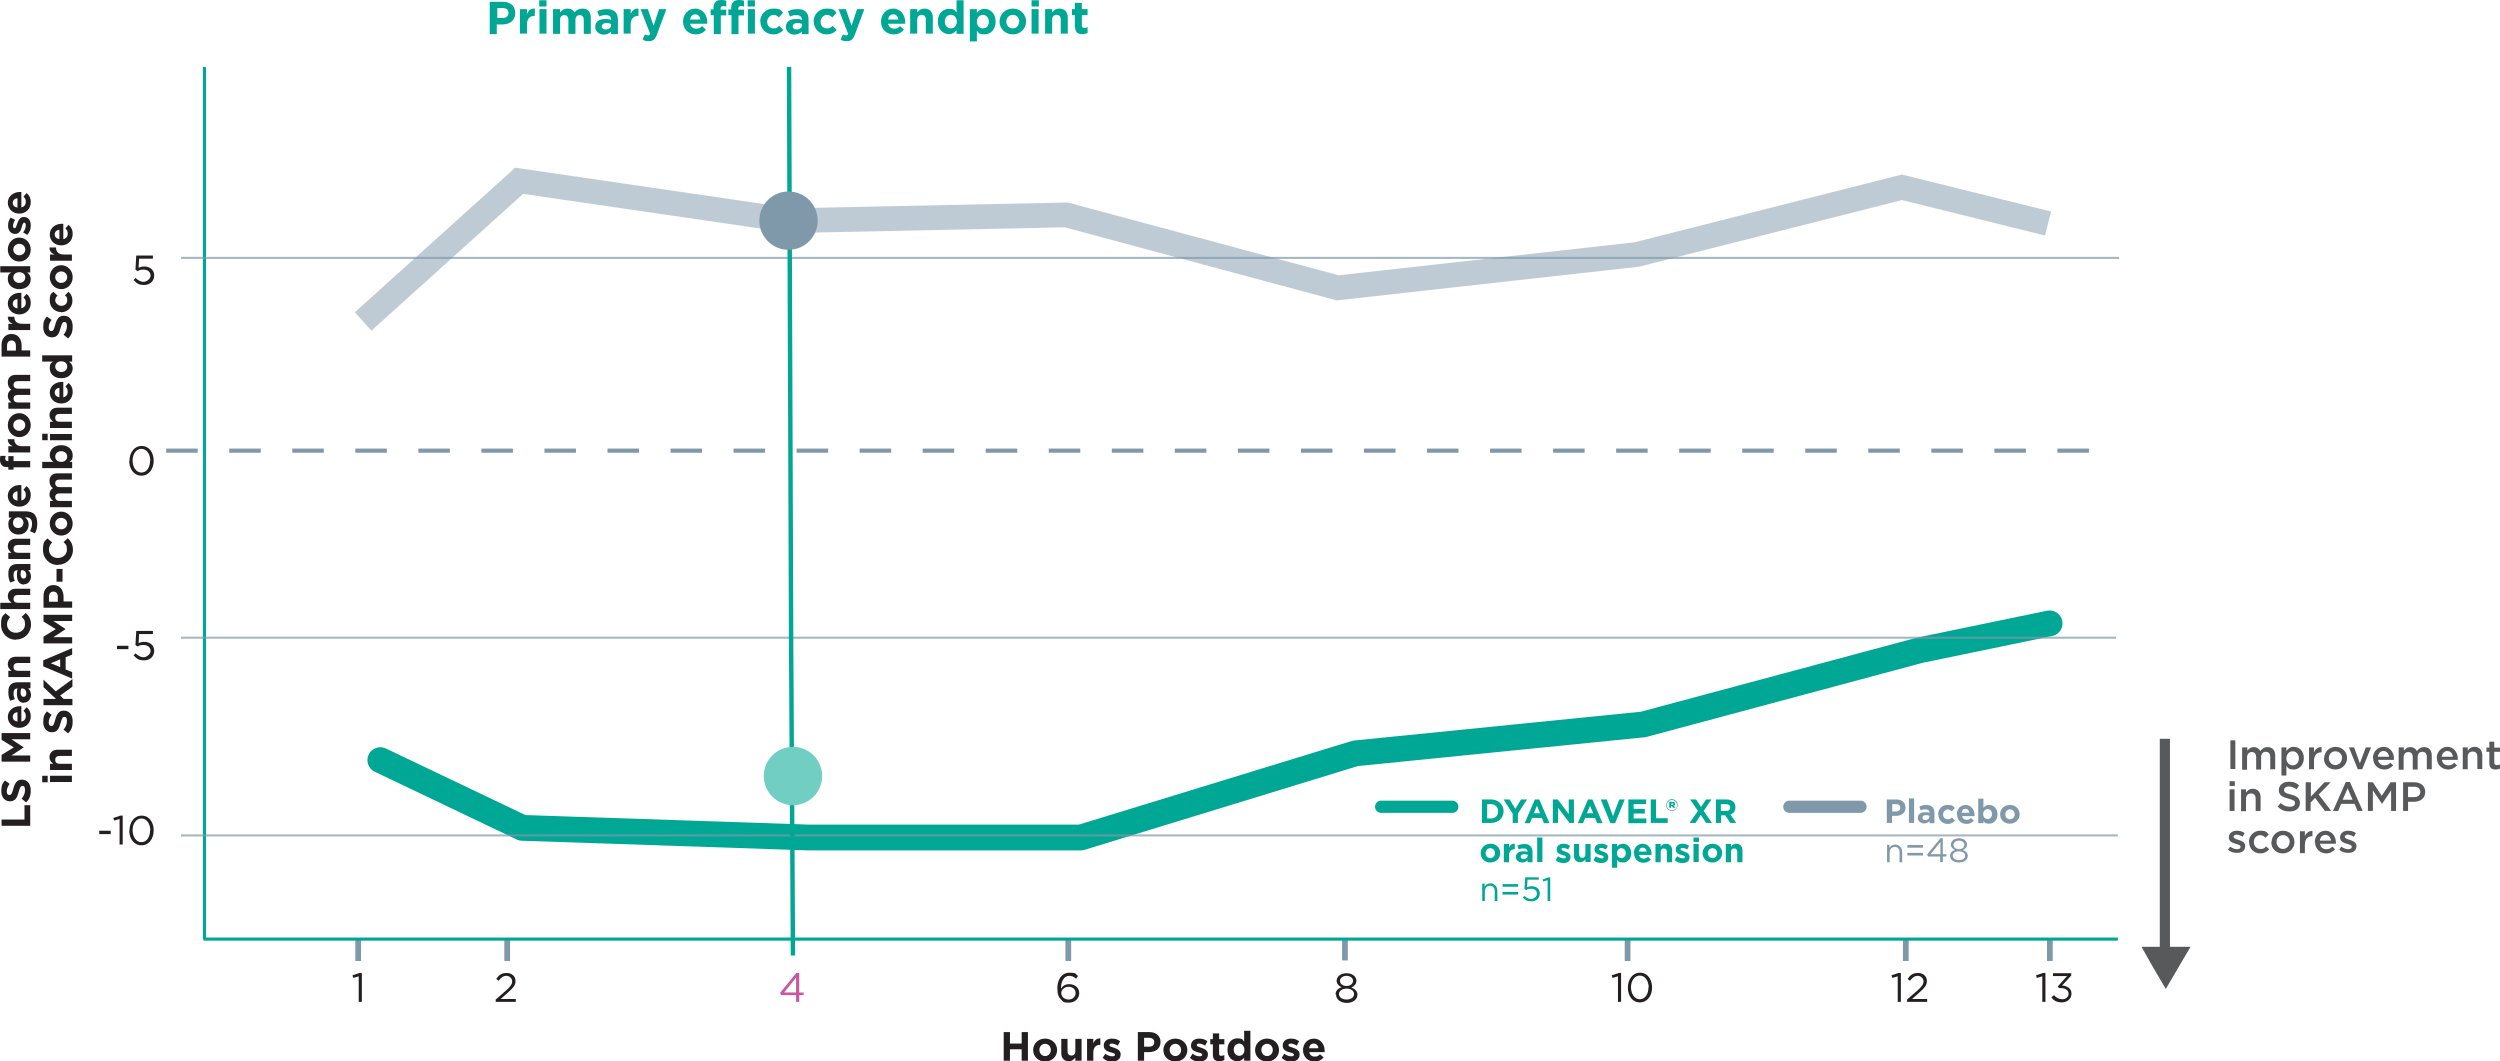 <?xml version="1.0" encoding="UTF-8"?><svg id="Layer_2" xmlns="http://www.w3.org/2000/svg" xmlns:xlink="http://www.w3.org/1999/xlink" viewBox="0 0 959.7 407.4"><defs><style>.cls-1{opacity:.5;stroke-width:9.5px;}.cls-1,.cls-2,.cls-3,.cls-4,.cls-5,.cls-6,.cls-7,.cls-8,.cls-9{fill:none;}.cls-1,.cls-2,.cls-4,.cls-10,.cls-11,.cls-7,.cls-8,.cls-9{stroke-miterlimit:10;}.cls-1,.cls-2,.cls-6,.cls-7,.cls-9{stroke:#7f99aa;}.cls-2{opacity:.7;stroke-width:.8px;}.cls-3{stroke-width:9.9px;}.cls-3,.cls-4,.cls-10,.cls-5,.cls-8{stroke:#00a794;}.cls-3,.cls-5,.cls-6{stroke-linecap:round;stroke-linejoin:round;}.cls-4{stroke-width:1.7px;}.cls-10{fill:#03b8a5;}.cls-10,.cls-8{stroke-width:1.2px;}.cls-11{stroke:#58595b;}.cls-11,.cls-5,.cls-6{stroke-width:4.7px;}.cls-11,.cls-12{fill:#58595b;}.cls-13{filter:url(#drop-shadow-1);}.cls-7{stroke-dasharray:0 0 12.1 12.1;stroke-width:1.6px;}.cls-9{stroke-width:2.2px;}.cls-14{fill:#70cec3;}.cls-14,.cls-12,.cls-15,.cls-16,.cls-17,.cls-18{stroke-width:0px;}.cls-15{fill:#231f20;}.cls-16{fill:#c757a1;}.cls-17{fill:#00a794;}.cls-18{fill:#7f99aa;}</style><filter id="drop-shadow-1" filterUnits="userSpaceOnUse"><feOffset dx="6.6" dy="22"/><feGaussianBlur result="blur" stdDeviation="7.7"/><feFlood flood-color="#231f20" flood-opacity=".1"/><feComposite in2="blur" operator="in"/><feComposite in="SourceGraphic"/></filter></defs><g id="Layer_1-2"><line class="cls-7" x1="63.8" y1="173" x2="811.2" y2="173"/><g class="cls-13"><polyline class="cls-3" points="780.2 217.3 730.4 227.6 624.2 256.1 513.7 267.2 408.3 299.5 303.8 299.5 193.9 295.8 139.4 269.8"/></g><line class="cls-9" x1="137.5" y1="360.8" x2="137.5" y2="368.9"/><line class="cls-9" x1="194.7" y1="360.8" x2="194.7" y2="368.9"/><line class="cls-9" x1="410.1" y1="360.8" x2="410.1" y2="368.9"/><line class="cls-9" x1="516.3" y1="360.7" x2="516.3" y2="368.7"/><line class="cls-9" x1="624.8" y1="360.8" x2="624.8" y2="368.9"/><line class="cls-9" x1="731.6" y1="360.8" x2="731.6" y2="368.9"/><line class="cls-9" x1="786.9" y1="360.8" x2="786.9" y2="368.9"/><polyline class="cls-1" points="786.2 85.8 730.1 71.9 628.3 97.7 513.5 110.5 409.3 82.5 304 84.7 199.3 69.4 139.4 123.4"/><path class="cls-15" d="M385.3,396.2h2.4v4.4h4.5v-4.4h2.4v11h-2.4v-4.4h-4.5v4.4h-2.4v-11Z"/><path class="cls-15" d="M396.6,403.1h0c0-2.5,2-4.4,4.6-4.4s4.6,1.9,4.6,4.4h0c0,2.5-2,4.4-4.6,4.4s-4.6-1.9-4.6-4.4ZM403.4,403.1h0c0-1.3-.9-2.4-2.2-2.4s-2.2,1.1-2.2,2.3h0c0,1.3.9,2.4,2.2,2.4s2.2-1.1,2.2-2.3Z"/><path class="cls-15" d="M407.4,404.3v-5.5h2.4v4.7c0,1.1.5,1.7,1.5,1.7s1.5-.6,1.5-1.7v-4.7h2.4v8.4h-2.4v-1.2c-.6.7-1.3,1.4-2.5,1.4-1.8,0-2.9-1.2-2.9-3.1Z"/><path class="cls-15" d="M417.3,398.8h2.4v1.7c.5-1.2,1.3-1.9,2.7-1.9v2.5h-.1c-1.6,0-2.6,1-2.6,3v3.1h-2.4v-8.4Z"/><path class="cls-15" d="M423.3,406.1l1-1.6c.9.7,1.9,1,2.7,1s1-.3,1-.6h0c0-.6-.8-.7-1.8-1-1.2-.3-2.5-.9-2.5-2.5h0c0-1.8,1.4-2.7,3.1-2.7s2.2.4,3.2,1l-.9,1.7c-.8-.5-1.7-.8-2.3-.8s-.9.3-.9.6h0c0,.5.8.7,1.7,1,1.2.4,2.6,1,2.6,2.5h0c0,1.9-1.4,2.8-3.2,2.8s-2.5-.4-3.6-1.3Z"/><path class="cls-15" d="M436.8,396.2h4.5c2.6,0,4.2,1.6,4.2,3.8h0c0,2.6-2,3.9-4.5,3.9h-1.8v3.3h-2.4v-11ZM441.2,401.8c1.2,0,1.9-.7,1.9-1.7h0c0-1.1-.8-1.7-2-1.7h-1.9v3.4h1.9Z"/><path class="cls-15" d="M446.6,403.1h0c0-2.5,2-4.4,4.6-4.4s4.6,1.9,4.6,4.4h0c0,2.5-2,4.4-4.6,4.4s-4.6-1.9-4.6-4.4ZM453.4,403.1h0c0-1.3-.9-2.4-2.2-2.4s-2.2,1.1-2.2,2.3h0c0,1.3.9,2.4,2.2,2.4s2.2-1.1,2.2-2.3Z"/><path class="cls-15" d="M456.8,406.1l1-1.6c.9.7,1.9,1,2.7,1s1-.3,1-.6h0c0-.6-.8-.7-1.8-1-1.2-.3-2.5-.9-2.5-2.5h0c0-1.8,1.4-2.7,3.1-2.7s2.2.4,3.2,1l-.9,1.7c-.8-.5-1.7-.8-2.3-.8s-.9.3-.9.6h0c0,.5.8.7,1.7,1,1.2.4,2.6,1,2.6,2.5h0c0,1.9-1.4,2.8-3.2,2.8s-2.5-.4-3.6-1.3Z"/><path class="cls-15" d="M465.6,404.9v-4h-1v-2h1v-2.2h2.4v2.2h2v2h-2v3.6c0,.6.2.8.8.8s.8-.1,1.2-.3v1.9c-.5.3-1.1.5-1.9.5-1.5,0-2.5-.6-2.5-2.5Z"/><path class="cls-15" d="M471.2,403h0c0-2.9,1.8-4.4,3.8-4.4s2.1.6,2.6,1.3v-4.2h2.4v11.5h-2.4v-1.2c-.6.8-1.4,1.4-2.6,1.4-2,0-3.8-1.5-3.8-4.4ZM477.7,403h0c0-1.4-.9-2.4-2-2.4s-2.1.9-2.1,2.3h0c0,1.4.9,2.4,2.1,2.4s2-.9,2-2.3Z"/><path class="cls-15" d="M481.8,403.1h0c0-2.5,2-4.4,4.6-4.4s4.6,1.9,4.6,4.4h0c0,2.5-2,4.4-4.6,4.4s-4.6-1.9-4.6-4.4ZM488.6,403.1h0c0-1.3-.9-2.4-2.2-2.4s-2.2,1.1-2.2,2.3h0c0,1.3.9,2.4,2.2,2.4s2.2-1.1,2.2-2.3Z"/><path class="cls-15" d="M492,406.1l1-1.6c.9.7,1.9,1,2.7,1s1-.3,1-.6h0c0-.6-.8-.7-1.8-1-1.2-.3-2.5-.9-2.5-2.5h0c0-1.8,1.4-2.7,3.1-2.7s2.2.4,3.2,1l-.9,1.7c-.8-.5-1.7-.8-2.3-.8s-.9.3-.9.6h0c0,.5.8.7,1.7,1,1.2.4,2.6,1,2.6,2.5h0c0,1.9-1.4,2.8-3.2,2.8s-2.5-.4-3.6-1.3Z"/><path class="cls-15" d="M500.2,403.1h0c0-2.4,1.7-4.4,4.2-4.4s4.1,2.2,4.1,4.6,0,.4,0,.6h-5.9c.2,1.1,1,1.7,2.1,1.7s1.4-.3,2-.9l1.4,1.2c-.8,1-1.9,1.6-3.5,1.6-2.5,0-4.4-1.8-4.4-4.4ZM506.1,402.4c-.1-1.1-.8-1.8-1.8-1.8s-1.6.7-1.8,1.8h3.6Z"/><path class="cls-15" d="M137.7,374.8l-2.1.6-.3-1,2.7-.9h.9v11.1h-1.2v-9.8Z"/><path class="cls-15" d="M190.3,383.7l4-3.5c1.7-1.5,2.3-2.4,2.3-3.5s-1-2.1-2.2-2.1-2.1.7-3,1.9l-.9-.7c1-1.5,2-2.3,4-2.3s3.4,1.3,3.4,3.1h0c0,1.6-.9,2.6-2.8,4.3l-2.9,2.6h5.8v1.1h-7.7v-1Z"/><path class="cls-16" d="M305.6,382h-5.8l-.3-.9,6.2-7.6h1.1v7.5h1.7v1h-1.7v2.6h-1.2v-2.6ZM305.6,381v-5.7l-4.6,5.7h4.6Z"/><path class="cls-15" d="M407.3,383.7c-.9-.9-1.4-2-1.4-4.3h0c0-3.4,1.7-6,4.6-6s2.3.5,3.3,1.3l-.7,1c-.8-.7-1.6-1.1-2.6-1.1-2.1,0-3.2,2.2-3.2,4.7v.2c.7-1.1,1.7-1.7,3.2-1.7,2,0,3.8,1.3,3.8,3.4h0c0,2.2-1.7,3.7-4,3.7s-2.2-.4-2.9-1.1ZM412.9,381.2h0c0-1.4-1.1-2.4-2.7-2.4s-2.8,1.2-2.8,2.4h0c0,1.4,1.2,2.5,2.8,2.5s2.7-1.1,2.7-2.5Z"/><path class="cls-15" d="M512.7,381.7h0c0-1.3.9-2.3,2.3-2.7-1-.5-1.9-1.3-1.9-2.5h0c0-1.7,1.7-2.9,3.8-2.9s3.8,1.2,3.8,2.9h0c0,1.3-.9,2.1-1.9,2.6,1.3.5,2.3,1.4,2.3,2.7h0c0,1.9-1.8,3.2-4.1,3.2s-4.1-1.3-4.1-3.1ZM519.8,381.6h0c0-1.3-1.3-2.1-2.9-2.1s-2.9.9-2.9,2.1h0c0,1.1,1.1,2.1,2.9,2.1s2.9-.9,2.9-2.1ZM519.4,376.5h0c0-1.1-1.1-1.9-2.5-1.9s-2.5.8-2.5,1.9h0c0,1.2,1.1,2,2.5,2s2.5-.8,2.5-2Z"/><path class="cls-15" d="M621.1,374.8l-2.1.6-.3-1,2.7-.9h.9v11.1h-1.2v-9.8Z"/><path class="cls-15" d="M624.9,379.1h0c0-3.1,1.8-5.7,4.7-5.7s4.6,2.6,4.6,5.7h0c0,3.1-1.8,5.7-4.7,5.7s-4.6-2.6-4.6-5.7ZM632.9,379.1h0c0-2.4-1.3-4.6-3.4-4.6s-3.4,2.1-3.4,4.5h0c0,2.4,1.3,4.6,3.4,4.6s3.3-2.1,3.3-4.5Z"/><path class="cls-15" d="M728.5,374.8l-2.1.6-.3-1,2.7-.9h.9v11.1h-1.2v-9.8Z"/><path class="cls-15" d="M732.1,383.7l4-3.5c1.7-1.5,2.3-2.4,2.3-3.5s-1-2.1-2.2-2.1-2.1.7-3,1.9l-.9-.7c1-1.5,2-2.3,4-2.3s3.4,1.3,3.4,3.1h0c0,1.6-.9,2.6-2.8,4.3l-2.9,2.6h5.8v1.1h-7.7v-1Z"/><path class="cls-15" d="M784,374.8l-2.1.6-.3-1,2.7-.9h.9v11.1h-1.2v-9.8Z"/><path class="cls-15" d="M787.6,382.8l.9-.8c.8,1,1.9,1.6,3.2,1.6s2.4-.9,2.4-2.1h0c0-1.4-1.3-2.2-3.1-2.2h-.7l-.3-.7,3.5-3.9h-5.4v-1.1h7v.9l-3.5,3.8c1.9.2,3.6,1.1,3.6,3.1h0c0,2-1.6,3.4-3.7,3.4s-3.2-.8-4.1-2Z"/><line class="cls-8" x1="78.5" y1="25.7" x2="78.5" y2="360.5"/><line class="cls-2" x1="69.5" y1="99" x2="813.5" y2="99"/><line class="cls-2" x1="69.5" y1="244.8" x2="812.3" y2="244.8"/><line class="cls-2" x1="69.5" y1="320.7" x2="813" y2="320.7"/><polyline class="cls-4" points="304.4 366.8 303.7 247.5 302.9 25.7"/><path class="cls-17" d="M188.1.7h5c2.9,0,4.7,1.7,4.7,4.3h0c0,2.9-2.2,4.4-5,4.4h-2.1v3.7h-2.7V.7ZM193,6.9c1.4,0,2.2-.8,2.2-1.9h0c0-1.3-.8-1.9-2.2-1.9h-2.1v3.8h2.2Z"/><path class="cls-17" d="M199.6,3.5h2.7v1.9c.5-1.3,1.4-2.2,3-2.1v2.8h-.1c-1.8,0-2.9,1.1-2.9,3.3v3.5h-2.7V3.5Z"/><path class="cls-17" d="M207,.1h2.8v2.4h-2.8V.1ZM207.1,3.5h2.7v9.4h-2.7V3.5Z"/><path class="cls-17" d="M212.3,3.5h2.7v1.3c.6-.8,1.4-1.5,2.8-1.5s2.2.5,2.7,1.5c.8-1,1.8-1.5,3.1-1.5,2,0,3.2,1.2,3.2,3.5v6.2h-2.7v-5.3c0-1.3-.6-1.9-1.6-1.9s-1.6.7-1.6,1.9v5.3h-2.7v-5.3c0-1.3-.6-1.9-1.6-1.9s-1.6.7-1.6,1.9v5.3h-2.7V3.5Z"/><path class="cls-17" d="M228.5,10.3h0c0-2.1,1.6-3,3.8-3s1.6.2,2.3.4v-.2c0-1.1-.7-1.7-2-1.7s-1.7.2-2.6.5l-.7-2c1-.5,2.1-.8,3.7-.8s2.5.4,3.2,1.1,1,1.7,1,3v5.5h-2.6v-1c-.7.7-1.6,1.2-2.9,1.2s-3.2-1-3.2-2.9ZM234.6,9.7v-.5c-.5-.2-1.1-.4-1.7-.4-1.1,0-1.9.5-1.9,1.3h0c0,.8.6,1.2,1.5,1.2,1.3,0,2.1-.7,2.1-1.7Z"/><path class="cls-17" d="M239.4,3.5h2.7v1.9c.5-1.3,1.4-2.2,3-2.1v2.8h-.1c-1.8,0-2.9,1.1-2.9,3.3v3.5h-2.7V3.5Z"/><path class="cls-17" d="M253,3.5h2.8l-3.6,9.7c-.7,1.9-1.5,2.6-3.1,2.6s-1.7-.2-2.4-.7l.9-1.9c.4.2.8.4,1.1.4s.7-.1.9-.6l-3.7-9.5h2.8l2.2,6.4,2.1-6.4Z"/><path class="cls-17" d="M262.2,8.3h0c0-2.7,1.9-5,4.7-5s4.6,2.5,4.6,5.1,0,.5,0,.7h-6.6c.3,1.2,1.1,1.9,2.3,1.9s1.6-.3,2.3-1l1.5,1.4c-.9,1.1-2.2,1.8-3.9,1.8-2.8,0-4.9-2-4.9-4.9ZM268.9,7.5c-.2-1.2-.9-2-2-2s-1.8.8-2,2h4Z"/><path class="cls-17" d="M273.9,5.8h-1.1v-2.2h1.1v-.6c0-1,.3-1.8.8-2.3s1.2-.7,2.2-.7,1.4.1,1.9.3v2.2c-.4-.1-.8-.2-1.2-.2s-1,.3-1,1v.4h2.2v2.2h-2.1v7.2h-2.7v-7.2ZM280.7,5.8h-1.1v-2.2h1.1v-.6c0-1,.3-1.8.8-2.3s1.2-.7,2.2-.7,1.4.1,1.9.3v2.2c-.4-.1-.8-.2-1.2-.2s-1,.3-1,1v.4h2.2v2.2h-2.1v7.2h-2.7v-7.2ZM287,.1h2.8v2.4h-2.8V.1ZM287.1,3.5h2.7v9.4h-2.7V3.5Z"/><path class="cls-17" d="M291.8,8.3h0c0-2.7,2.1-5,5-5s2.9.6,3.8,1.6l-1.6,1.8c-.6-.6-1.2-1-2.2-1s-2.3,1.2-2.3,2.6h0c0,1.5.9,2.6,2.4,2.6s1.5-.4,2.2-1l1.6,1.6c-.9,1-2,1.7-3.9,1.7-2.8,0-4.9-2.2-4.9-4.9Z"/><path class="cls-17" d="M301.7,10.3h0c0-2.1,1.6-3,3.8-3s1.6.2,2.3.4v-.2c0-1.1-.7-1.7-2-1.7s-1.7.2-2.6.5l-.7-2c1-.5,2.1-.8,3.7-.8s2.5.4,3.2,1.1,1,1.7,1,3v5.5h-2.6v-1c-.7.7-1.6,1.2-2.9,1.2s-3.2-1-3.2-2.9ZM307.9,9.7v-.5c-.5-.2-1.1-.4-1.7-.4-1.1,0-1.9.5-1.9,1.3h0c0,.8.6,1.2,1.5,1.2,1.3,0,2.1-.7,2.1-1.7Z"/><path class="cls-17" d="M312.3,8.3h0c0-2.7,2.1-5,5-5s2.9.6,3.8,1.6l-1.6,1.8c-.6-.6-1.2-1-2.2-1s-2.3,1.2-2.3,2.6h0c0,1.5.9,2.6,2.4,2.6s1.5-.4,2.2-1l1.6,1.6c-.9,1-2,1.7-3.9,1.7-2.8,0-4.9-2.2-4.9-4.9Z"/><path class="cls-17" d="M329,3.5h2.8l-3.6,9.7c-.7,1.9-1.5,2.6-3.1,2.6s-1.7-.2-2.4-.7l.9-1.9c.4.2.8.4,1.1.4s.7-.1.9-.6l-3.7-9.5h2.8l2.2,6.4,2.1-6.4Z"/><path class="cls-17" d="M338.2,8.3h0c0-2.7,1.9-5,4.7-5s4.6,2.5,4.6,5.1,0,.5,0,.7h-6.6c.3,1.2,1.1,1.9,2.3,1.9s1.6-.3,2.3-1l1.5,1.4c-.9,1.1-2.2,1.8-3.9,1.8-2.8,0-4.9-2-4.9-4.9ZM344.9,7.5c-.2-1.2-.9-2-2-2s-1.8.8-2,2h4Z"/><path class="cls-17" d="M349.4,3.5h2.7v1.3c.6-.8,1.4-1.5,2.8-1.5,2,0,3.2,1.3,3.2,3.5v6.1h-2.7v-5.3c0-1.3-.6-1.9-1.6-1.9s-1.7.7-1.7,1.9v5.3h-2.7V3.5Z"/><path class="cls-17" d="M360,8.3h0c0-3.2,2.1-4.9,4.3-4.9s2.3.7,2.9,1.4V.1h2.7v12.9h-2.7v-1.4c-.7.9-1.6,1.5-2.9,1.5-2.2,0-4.3-1.7-4.3-4.9ZM367.3,8.3h0c0-1.6-1-2.6-2.3-2.6s-2.3,1-2.3,2.6h0c0,1.6,1.1,2.6,2.3,2.6s2.3-1,2.3-2.6Z"/><path class="cls-17" d="M372.3,3.5h2.7v1.4c.7-.9,1.6-1.5,2.9-1.5,2.2,0,4.3,1.7,4.3,4.9h0c0,3.2-2.1,4.9-4.3,4.9s-2.3-.7-2.9-1.4v4.1h-2.7V3.5ZM379.6,8.3h0c0-1.6-1.1-2.6-2.3-2.6s-2.3,1-2.3,2.6h0c0,1.6,1,2.6,2.3,2.6s2.3-1,2.3-2.6Z"/><path class="cls-17" d="M383.7,8.3h0c0-2.8,2.2-5,5.1-5s5.1,2.2,5.1,4.9h0c0,2.8-2.2,5-5.1,5s-5.1-2.2-5.1-4.9ZM391.3,8.3h0c0-1.4-1-2.6-2.5-2.6s-2.5,1.2-2.5,2.6h0c0,1.4,1,2.6,2.5,2.6s2.4-1.2,2.4-2.6Z"/><path class="cls-17" d="M396,.1h2.8v2.4h-2.8V.1ZM396,3.5h2.7v9.4h-2.7V3.5Z"/><path class="cls-17" d="M401.2,3.5h2.7v1.3c.6-.8,1.4-1.5,2.8-1.5,2,0,3.2,1.3,3.2,3.5v6.1h-2.7v-5.3c0-1.3-.6-1.9-1.6-1.9s-1.7.7-1.7,1.9v5.3h-2.7V3.5Z"/><path class="cls-17" d="M412.6,10.3v-4.5h-1.1v-2.3h1.1V1.1h2.7v2.4h2.2v2.3h-2.2v4c0,.6.3.9.9.9s.9-.1,1.3-.3v2.2c-.6.3-1.2.5-2.1.5-1.6,0-2.7-.7-2.7-2.8Z"/><path class="cls-15" d="M51.2,107.6l.8-.9c1,.9,2,1.5,3.1,1.5s2.7-1.1,2.7-2.4h0c0-1.4-1.1-2.3-2.7-2.3s-1.7.3-2.3.6l-.8-.6.3-5.4h6.4v1.2h-5.3l-.2,3.5c.6-.3,1.3-.5,2.2-.5,2.1,0,3.8,1.3,3.8,3.4h0c0,2.2-1.6,3.7-3.9,3.7s-2.9-.8-3.9-1.8Z"/><path class="cls-15" d="M49.7,176.9h0c0-3.1,1.8-5.7,4.7-5.7s4.6,2.6,4.6,5.7h0c0,3.1-1.8,5.7-4.7,5.7s-4.7-2.6-4.7-5.7ZM57.7,176.9h0c0-2.4-1.3-4.6-3.4-4.6s-3.4,2.1-3.4,4.5h0c0,2.4,1.3,4.6,3.4,4.6s3.3-2.1,3.3-4.5Z"/><path class="cls-15" d="M44.9,247.9h4.4v1.3h-4.4v-1.3Z"/><path class="cls-15" d="M51.2,251.7l.8-.9c1,.9,2,1.5,3.1,1.5s2.7-1.1,2.7-2.4h0c0-1.4-1.1-2.3-2.7-2.3s-1.7.3-2.3.6l-.8-.6.3-5.4h6.4v1.2h-5.3l-.2,3.5c.6-.3,1.3-.5,2.2-.5,2.1,0,3.8,1.3,3.8,3.4h0c0,2.2-1.6,3.7-3.9,3.7s-2.9-.8-3.9-1.8Z"/><path class="cls-15" d="M38.1,318.9h4.4v1.3h-4.4v-1.3Z"/><path class="cls-15" d="M45.9,314.4l-2.1.6-.3-1,2.7-.9h.9v11.1h-1.2v-9.8Z"/><path class="cls-15" d="M49.7,318.8h0c0-3.1,1.8-5.7,4.7-5.7s4.6,2.6,4.6,5.7h0c0,3.1-1.8,5.7-4.7,5.7s-4.7-2.6-4.7-5.7ZM57.7,318.8h0c0-2.4-1.3-4.6-3.4-4.6s-3.4,2.1-3.4,4.5h0c0,2.4,1.3,4.6,3.4,4.6s3.3-2.1,3.3-4.5Z"/><path class="cls-15" d="M.6,317v-2.4h8.8v-5.5h2.2v7.9H.6Z"/><path class="cls-15" d="M10,308l-1.7-1.4c.8-1,1.3-2,1.3-3.3s-.4-1.6-1-1.6h0c-.6,0-.9.4-1.4,2.2-.6,2.2-1.2,3.7-3.4,3.7h0c-2,0-3.3-1.6-3.3-3.9s.5-3,1.4-4.1l1.8,1.3c-.7,1-1.1,1.9-1.1,2.9s.4,1.4,1,1.4h0c.7,0,1-.5,1.5-2.4.6-2.2,1.4-3.5,3.3-3.5h0c2.2,0,3.4,1.7,3.4,4.1s-.6,3.4-1.8,4.7Z"/><path class="cls-15" d="M.6,292.4v-2.6l4.7-2.9-4.7-2.9v-2.6h11v2.4h-7.2l4.7,3.1h0c0,0-4.7,3.1-4.7,3.1h7.2v2.4H.6Z"/><path class="cls-15" d="M7.4,279.4h0c-2.4,0-4.4-1.7-4.4-4.2s2.2-4.1,4.6-4.1.4,0,.6,0v5.9c1.1-.2,1.7-1,1.7-2.1s-.3-1.4-.9-2l1.2-1.4c1,.8,1.6,1.9,1.6,3.5,0,2.5-1.8,4.4-4.4,4.4ZM6.7,273.4c-1.1.1-1.8.8-1.8,1.8s.7,1.6,1.8,1.8v-3.6Z"/><path class="cls-15" d="M9.2,269.8h0c-1.8,0-2.7-1.4-2.7-3.4s.1-1.5.3-2.1h-.1c-1,0-1.5.6-1.5,1.8s.2,1.6.5,2.3l-1.8.6c-.4-.9-.7-1.8-.7-3.3s.3-2.3.9-2.9,1.6-.9,2.7-.9h4.9v2.3h-.9c.6.6,1.1,1.4,1.1,2.6s-.9,2.9-2.6,2.9ZM8.6,264.3h-.4c-.2.4-.3.9-.3,1.5,0,1,.4,1.7,1.2,1.7h0c.6,0,1-.5,1-1.3,0-1.1-.6-1.9-1.5-1.9Z"/><path class="cls-15" d="M3.2,259.9v-2.4h1.2c-.7-.6-1.4-1.3-1.4-2.5,0-1.8,1.2-2.9,3.1-2.9h5.5v2.4h-4.7c-1.1,0-1.7.5-1.7,1.5s.6,1.5,1.7,1.5h4.7v2.4H3.2Z"/><path class="cls-15" d="M6.1,245.6h0c-3.1,0-5.7-2.4-5.7-5.8s.7-3.3,1.7-4.4l1.8,1.5c-.8.9-1.2,1.7-1.2,2.8,0,1.9,1.5,3.2,3.4,3.2h0c1.9,0,3.5-1.3,3.5-3.2s-.5-2-1.3-2.9l1.6-1.5c1.2,1.1,2,2.4,2,4.5,0,3.2-2.5,5.7-5.7,5.7Z"/><path class="cls-15" d="M.1,233.8v-2.4h4.3c-.7-.6-1.4-1.3-1.4-2.5,0-1.8,1.2-2.9,3.1-2.9h5.5v2.4h-4.7c-1.1,0-1.7.5-1.7,1.5s.6,1.5,1.7,1.5h4.7v2.4H.1Z"/><path class="cls-15" d="M9.2,224.4h0c-1.8,0-2.7-1.4-2.7-3.4s.1-1.5.3-2.1h-.1c-1,0-1.5.6-1.5,1.8s.2,1.6.5,2.3l-1.8.6c-.4-.9-.7-1.8-.7-3.3s.3-2.3.9-2.9,1.6-.9,2.7-.9h4.9v2.3h-.9c.6.6,1.1,1.4,1.1,2.6s-.9,2.9-2.6,2.9ZM8.6,218.9h-.4c-.2.4-.3.9-.3,1.5,0,1,.4,1.7,1.2,1.7h0c.6,0,1-.5,1-1.3,0-1.1-.6-1.9-1.5-1.9Z"/><path class="cls-15" d="M3.2,214.6v-2.4h1.2c-.7-.6-1.4-1.3-1.4-2.5,0-1.8,1.2-2.9,3.1-2.9h5.5v2.4h-4.7c-1.1,0-1.7.5-1.7,1.5s.6,1.5,1.7,1.5h4.7v2.4H3.2Z"/><path class="cls-15" d="M13.3,204.7l-1.8-.8c.5-.9.8-1.7.8-2.9,0-1.6-.8-2.4-2.3-2.4h-.4c.9.7,1.4,1.5,1.4,2.8,0,2-1.4,3.8-3.9,3.8h0c-2.5,0-3.9-1.8-3.9-3.8s.6-2.1,1.3-2.7h-1.1v-2.4h6.5c1.5,0,2.6.4,3.3,1.1s1.1,2,1.1,3.6-.3,2.7-.9,3.7ZM7,198.6h0c-1.2,0-2,.9-2,2.1s.8,2,2,2h0c1.2,0,2-.9,2-2s-.8-2.1-2-2.1Z"/><path class="cls-15" d="M7.4,194.5h0c-2.4,0-4.4-1.7-4.4-4.2s2.2-4.1,4.6-4.1.4,0,.6,0v5.9c1.1-.2,1.7-1,1.7-2.1s-.3-1.4-.9-2l1.2-1.4c1,.8,1.6,1.9,1.6,3.5,0,2.5-1.8,4.4-4.4,4.4ZM6.7,188.6c-1.1.1-1.8.8-1.8,1.8s.7,1.6,1.8,1.8v-3.6Z"/><path class="cls-15" d="M5.2,179.3v1h-2v-1h-.5c-.9,0-1.6-.2-2-.7s-.7-1.1-.7-1.9,0-1.3.2-1.7h2c-.1.3-.2.7-.2,1.1s.3.9.9.9h.3v-1.9h2v1.9h6.4v2.4h-6.4Z"/><path class="cls-15" d="M3.2,173.7v-2.4h1.7c-1.2-.5-1.9-1.3-1.9-2.7h2.5c0,1.7,1,2.7,3,2.7h3.1v2.4H3.2Z"/><path class="cls-15" d="M7.4,167.8h0c-2.4,0-4.4-2-4.4-4.6s1.9-4.6,4.4-4.6h0c2.4,0,4.4,2,4.4,4.6s-1.9,4.6-4.4,4.6ZM7.4,161h0c-1.2,0-2.3.9-2.3,2.2s1.1,2.2,2.3,2.2h0c1.2,0,2.3-.9,2.3-2.2s-1.1-2.2-2.3-2.2Z"/><path class="cls-15" d="M3.2,156.9v-2.4h1.2c-.7-.6-1.4-1.3-1.4-2.5s.5-1.9,1.3-2.4c-.9-.7-1.3-1.6-1.3-2.8,0-1.8,1.1-2.9,3.1-2.9h5.5v2.4h-4.7c-1.1,0-1.7.5-1.7,1.4s.6,1.5,1.7,1.5h4.7v2.4h-4.7c-1.1,0-1.7.5-1.7,1.4s.6,1.5,1.7,1.5h4.7v2.4H3.2Z"/><path class="cls-15" d="M.6,136.9v-4.5c0-2.6,1.6-4.2,3.8-4.2h0c2.6,0,3.9,2,3.9,4.5v1.8h3.3v2.4H.6ZM6.1,132.6c0-1.2-.7-1.9-1.7-1.9h0c-1.1,0-1.7.8-1.7,2v1.9h3.4v-1.9Z"/><path class="cls-15" d="M3.2,126.7v-2.4h1.7c-1.2-.5-1.9-1.3-1.9-2.7h2.5c0,1.7,1,2.7,3,2.7h3.1v2.4H3.2Z"/><path class="cls-15" d="M7.4,120.7h0c-2.4,0-4.4-1.7-4.4-4.2s2.2-4.1,4.6-4.1.4,0,.6,0v5.9c1.1-.2,1.7-1,1.7-2.1s-.3-1.4-.9-2l1.2-1.4c1,.8,1.6,1.9,1.6,3.5,0,2.5-1.8,4.4-4.4,4.4ZM6.7,114.8c-1.1.1-1.8.8-1.8,1.8s.7,1.6,1.8,1.8v-3.6Z"/><path class="cls-15" d="M7.4,111h0c-2.8,0-4.4-1.8-4.4-3.8s.6-2.1,1.3-2.6H.1v-2.4h11.5v2.4h-1.2c.8.6,1.4,1.4,1.4,2.6,0,2-1.5,3.8-4.4,3.8ZM7.4,104.5h0c-1.4,0-2.3.9-2.3,2s.9,2.1,2.3,2.1h0c1.4,0,2.3-.9,2.3-2.1s-.9-2-2.3-2Z"/><path class="cls-15" d="M7.4,100.4h0c-2.4,0-4.4-2-4.4-4.6s1.9-4.6,4.4-4.6h0c2.4,0,4.4,2,4.4,4.6s-1.9,4.6-4.4,4.6ZM7.4,93.6h0c-1.2,0-2.3.9-2.3,2.2s1.1,2.2,2.3,2.2h0c1.2,0,2.3-.9,2.3-2.2s-1.1-2.2-2.3-2.2Z"/><path class="cls-15" d="M10.5,90.2l-1.6-1c.7-.9,1-1.9,1-2.7s-.3-1-.6-1h0c-.5,0-.7.8-1,1.8-.3,1.2-.9,2.5-2.5,2.5h0c-1.7,0-2.7-1.4-2.7-3.1s.4-2.2,1-3.2l1.7.9c-.5.8-.8,1.7-.8,2.3s.3.9.6.9h0c.5,0,.7-.8,1-1.7.4-1.2,1-2.6,2.5-2.6h0c1.9,0,2.7,1.4,2.7,3.2s-.4,2.5-1.3,3.6Z"/><path class="cls-15" d="M7.4,82h0c-2.4,0-4.4-1.7-4.4-4.2s2.2-4.1,4.6-4.1.4,0,.6,0v5.9c1.1-.2,1.7-1,1.7-2.1s-.3-1.4-.9-2l1.2-1.4c1,.8,1.6,1.9,1.6,3.5,0,2.5-1.8,4.4-4.4,4.4ZM6.7,76.1c-1.1.1-1.8.8-1.8,1.8s.7,1.6,1.8,1.8v-3.6Z"/><path class="cls-15" d="M16.2,300.3v-2.5h2.1v2.5h-2.1ZM19.2,300.2v-2.4h8.4v2.4h-8.4Z"/><path class="cls-15" d="M19.2,295.6v-2.4h1.2c-.7-.6-1.4-1.3-1.4-2.5,0-1.8,1.2-2.9,3.1-2.9h5.5v2.4h-4.7c-1.1,0-1.7.5-1.7,1.5s.6,1.5,1.7,1.5h4.7v2.4h-8.4Z"/><path class="cls-15" d="M26.1,281.5l-1.7-1.4c.8-1,1.3-2,1.3-3.3s-.4-1.6-1-1.6h0c-.6,0-.9.4-1.4,2.2-.6,2.2-1.2,3.7-3.4,3.7h0c-2,0-3.3-1.6-3.3-3.9s.5-3,1.4-4.1l1.8,1.3c-.7,1-1.1,1.9-1.1,2.9s.4,1.4,1,1.4h0c.7,0,1-.5,1.5-2.4.6-2.2,1.4-3.5,3.3-3.5h0c2.2,0,3.4,1.7,3.4,4.1s-.6,3.4-1.8,4.7Z"/><path class="cls-15" d="M16.7,270.7v-2.4h4.8l-4.8-4.5v-2.9l4.7,4.5,6.4-4.7v2.9l-4.7,3.4,1.3,1.3h3.4v2.4h-11Z"/><path class="cls-15" d="M16.6,255.7v-2.2l11.1-4.7v2.5l-2.5,1v4.7l2.5,1v2.5l-11.1-4.7ZM23.1,253.1l-3.6,1.5,3.6,1.5v-2.9Z"/><path class="cls-15" d="M16.7,247v-2.6l4.7-2.9-4.7-2.9v-2.6h11v2.4h-7.2l4.7,3.1h0c0,0-4.7,3.1-4.7,3.1h7.2v2.4h-11Z"/><path class="cls-15" d="M16.7,233.3v-4.5c0-2.6,1.6-4.2,3.8-4.2h0c2.6,0,3.9,2,3.9,4.5v1.8h3.3v2.4h-11ZM22.2,229c0-1.2-.7-1.9-1.7-1.9h0c-1.1,0-1.7.8-1.7,2v1.9h3.4v-1.9Z"/><path class="cls-15" d="M21.7,223.3v-4.9h2.3v4.9h-2.3Z"/><path class="cls-15" d="M22.2,216.9h0c-3.1,0-5.7-2.4-5.7-5.8s.7-3.3,1.7-4.4l1.8,1.5c-.8.9-1.2,1.7-1.2,2.8,0,1.9,1.5,3.2,3.4,3.2h0c1.9,0,3.5-1.3,3.5-3.2s-.5-2-1.3-2.9l1.6-1.5c1.2,1.1,2,2.4,2,4.5,0,3.2-2.5,5.7-5.7,5.7Z"/><path class="cls-15" d="M23.5,205.6h0c-2.4,0-4.4-2-4.4-4.6s1.9-4.6,4.4-4.6h0c2.4,0,4.4,2,4.4,4.6s-1.9,4.6-4.4,4.6ZM23.5,198.8h0c-1.2,0-2.3.9-2.3,2.2s1.1,2.2,2.3,2.2h0c1.2,0,2.3-.9,2.3-2.2s-1.1-2.2-2.3-2.2Z"/><path class="cls-15" d="M19.2,194.7v-2.4h1.2c-.7-.6-1.4-1.3-1.4-2.5s.5-1.9,1.3-2.4c-.9-.7-1.3-1.6-1.3-2.8,0-1.8,1.1-2.9,3.1-2.9h5.5v2.4h-4.7c-1.1,0-1.7.5-1.7,1.4s.6,1.5,1.7,1.5h4.7v2.4h-4.7c-1.1,0-1.7.5-1.7,1.4s.6,1.5,1.7,1.5h4.7v2.4h-8.4Z"/><path class="cls-15" d="M26.6,177.3h1.1v2.4h-11.5v-2.4h4.3c-.8-.6-1.4-1.4-1.4-2.6,0-2,1.5-3.8,4.4-3.8h0c2.8,0,4.4,1.8,4.4,3.8s-.6,2.1-1.3,2.6ZM23.5,173.2h0c-1.4,0-2.3.9-2.3,2.1s.9,2,2.3,2h0c1.4,0,2.3-.9,2.3-2s-.9-2.1-2.3-2.1Z"/><path class="cls-15" d="M16.2,169v-2.5h2.1v2.5h-2.1ZM19.2,169v-2.4h8.4v2.4h-8.4Z"/><path class="cls-15" d="M19.2,164.3v-2.4h1.2c-.7-.6-1.4-1.3-1.4-2.5,0-1.8,1.2-2.9,3.1-2.9h5.5v2.4h-4.7c-1.1,0-1.7.5-1.7,1.5s.6,1.5,1.7,1.5h4.7v2.4h-8.4Z"/><path class="cls-15" d="M23.5,154.9h0c-2.4,0-4.4-1.7-4.4-4.2s2.2-4.1,4.6-4.1.4,0,.6,0v5.9c1.1-.2,1.7-1,1.7-2.1s-.3-1.4-.9-2l1.2-1.4c1,.8,1.6,1.9,1.6,3.5,0,2.5-1.8,4.4-4.4,4.4ZM22.8,148.9c-1.1.1-1.8.8-1.8,1.8s.7,1.6,1.8,1.8v-3.6Z"/><path class="cls-15" d="M23.5,145.2h0c-2.8,0-4.4-1.8-4.4-3.8s.6-2.1,1.3-2.6h-4.2v-2.4h11.5v2.4h-1.2c.8.6,1.4,1.4,1.4,2.6,0,2-1.5,3.8-4.4,3.8ZM23.5,138.7h0c-1.4,0-2.3.9-2.3,2s.9,2.1,2.3,2.1h0c1.4,0,2.3-.9,2.3-2.1s-.9-2-2.3-2Z"/><path class="cls-15" d="M26.1,129.9l-1.7-1.4c.8-1,1.3-2,1.3-3.3s-.4-1.6-1-1.6h0c-.6,0-.9.4-1.4,2.2-.6,2.2-1.2,3.7-3.4,3.7h0c-2,0-3.3-1.6-3.3-3.9s.5-3,1.4-4.1l1.8,1.3c-.7,1-1.1,1.9-1.1,2.9s.4,1.4,1,1.4h0c.7,0,1-.5,1.5-2.4.6-2.2,1.4-3.5,3.3-3.5h0c2.2,0,3.4,1.7,3.4,4.1s-.6,3.4-1.8,4.7Z"/><path class="cls-15" d="M23.5,119.8h0c-2.4,0-4.4-1.8-4.4-4.4s.5-2.6,1.4-3.4l1.6,1.5c-.6.5-.9,1.1-.9,1.9s1.1,2,2.3,2h0c1.3,0,2.3-.8,2.3-2.1s-.3-1.4-.9-1.9l1.4-1.4c.9.8,1.5,1.8,1.5,3.5,0,2.5-2,4.4-4.4,4.4Z"/><path class="cls-15" d="M23.5,111h0c-2.4,0-4.4-2-4.4-4.6s1.9-4.6,4.4-4.6h0c2.4,0,4.4,2,4.4,4.6s-1.9,4.6-4.4,4.6ZM23.5,104.2h0c-1.2,0-2.3.9-2.3,2.2s1.1,2.2,2.3,2.2h0c1.2,0,2.3-.9,2.3-2.2s-1.1-2.2-2.3-2.2Z"/><path class="cls-15" d="M19.2,100.1v-2.4h1.7c-1.2-.5-1.9-1.3-1.9-2.7h2.5c0,1.7,1,2.7,3,2.7h3.1v2.4h-8.4Z"/><path class="cls-15" d="M23.5,94.2h0c-2.4,0-4.4-1.7-4.4-4.2s2.2-4.1,4.6-4.1.4,0,.6,0v5.9c1.1-.2,1.7-1,1.7-2.1s-.3-1.4-.9-2l1.2-1.4c1,.8,1.6,1.9,1.6,3.5,0,2.5-1.8,4.4-4.4,4.4ZM22.8,88.2c-1.1.1-1.8.8-1.8,1.8s.7,1.6,1.8,1.8v-3.6Z"/><circle class="cls-18" cx="302.7" cy="84.7" r="11.2"/><line class="cls-10" x1="78.1" y1="360.5" x2="813" y2="360.5"/><circle class="cls-14" cx="304.4" cy="297.9" r="11.2"/><path class="cls-12" d="M856.2,284.2h1.9v11h-1.9v-11Z"/><path class="cls-12" d="M860.8,286.9h1.9v1.3c.5-.7,1.3-1.4,2.5-1.4s2,.6,2.5,1.5c.7-.9,1.5-1.5,2.8-1.5,1.8,0,2.9,1.2,2.9,3.2v5.3h-1.9v-4.7c0-1.3-.6-2-1.7-2s-1.8.7-1.8,2.1v4.7h-1.9v-4.7c0-1.3-.6-2-1.7-2s-1.8.8-1.8,2.1v4.7h-1.9v-8.3Z"/><path class="cls-12" d="M875.8,286.9h1.9v1.4c.6-.9,1.5-1.6,2.8-1.6,2,0,3.9,1.5,3.9,4.3h0c0,2.8-1.9,4.4-3.9,4.4s-2.3-.7-2.8-1.5v3.8h-1.9v-10.8ZM882.5,291.1h0c0-1.6-1.1-2.7-2.4-2.7s-2.4,1.1-2.4,2.7h0c0,1.6,1.1,2.7,2.4,2.7s2.4-1,2.4-2.7Z"/><path class="cls-12" d="M886.4,286.9h1.9v1.9c.5-1.2,1.5-2.1,2.9-2v2h-.1c-1.7,0-2.8,1.1-2.8,3.3v3.2h-1.9v-8.3Z"/><path class="cls-12" d="M892.2,291.1h0c0-2.4,1.9-4.4,4.4-4.4s4.4,1.9,4.4,4.3h0c0,2.4-1.9,4.4-4.5,4.4s-4.4-1.9-4.4-4.3ZM899.1,291.1h0c0-1.5-1.1-2.7-2.6-2.7s-2.5,1.2-2.5,2.6h0c0,1.5,1.1,2.7,2.5,2.7s2.5-1.2,2.5-2.6Z"/><path class="cls-12" d="M901.7,286.9h2l2.2,6.1,2.3-6.1h2l-3.4,8.4h-1.7l-3.4-8.4Z"/><path class="cls-12" d="M910.9,291.1h0c0-2.4,1.7-4.4,4.1-4.4s4,2.1,4,4.5,0,.3,0,.5h-6.1c.2,1.4,1.2,2.1,2.4,2.1s1.6-.3,2.3-1l1.1,1c-.8.9-1.9,1.6-3.4,1.6-2.4,0-4.3-1.8-4.3-4.3ZM917.1,290.5c-.1-1.2-.9-2.2-2.1-2.2s-2,.9-2.2,2.2h4.3Z"/><path class="cls-12" d="M920.9,286.9h1.9v1.3c.5-.7,1.3-1.4,2.5-1.4s2,.6,2.5,1.5c.7-.9,1.5-1.5,2.8-1.5,1.8,0,2.9,1.2,2.9,3.2v5.3h-1.9v-4.7c0-1.3-.6-2-1.7-2s-1.8.7-1.8,2.1v4.7h-1.9v-4.7c0-1.3-.6-2-1.7-2s-1.8.8-1.8,2.1v4.7h-1.9v-8.3Z"/><path class="cls-12" d="M935.4,291.1h0c0-2.4,1.7-4.4,4.1-4.4s4,2.1,4,4.5,0,.3,0,.5h-6.1c.2,1.4,1.2,2.1,2.4,2.1s1.6-.3,2.3-1l1.1,1c-.8.9-1.9,1.6-3.4,1.6-2.4,0-4.3-1.8-4.3-4.3ZM941.6,290.5c-.1-1.2-.9-2.2-2.1-2.2s-2,.9-2.2,2.2h4.3Z"/><path class="cls-12" d="M945.4,286.9h1.9v1.3c.5-.8,1.3-1.5,2.6-1.5,1.9,0,3,1.3,3,3.2v5.3h-1.9v-4.7c0-1.3-.6-2-1.8-2s-1.9.8-1.9,2.1v4.7h-1.9v-8.3Z"/><path class="cls-12" d="M955.6,293v-4.4h-1.1v-1.6h1.1v-2.3h1.9v2.3h2.2v1.6h-2.2v4.1c0,.7.4,1,1,1s.8,0,1.2-.3v1.6c-.5.3-1,.4-1.7.4-1.4,0-2.4-.6-2.4-2.4Z"/><path class="cls-12" d="M855.9,299.9h2v1.8h-2v-1.8ZM855.9,303h1.9v8.3h-1.9v-8.3Z"/><path class="cls-12" d="M860.3,303h1.9v1.3c.5-.8,1.3-1.5,2.6-1.5,1.9,0,3,1.3,3,3.2v5.3h-1.9v-4.7c0-1.3-.6-2-1.8-2s-1.9.8-1.9,2.1v4.7h-1.9v-8.3Z"/><path class="cls-12" d="M874.3,309.7l1.2-1.4c1.1.9,2.1,1.4,3.5,1.4s2-.6,2-1.4h0c0-.8-.4-1.2-2.5-1.7-2.3-.6-3.7-1.3-3.7-3.3h0c0-1.9,1.6-3.2,3.8-3.2s2.9.5,4,1.4l-1,1.5c-1-.7-2-1.1-3-1.1s-1.8.6-1.8,1.3h0c0,.9.5,1.3,2.6,1.8,2.3.6,3.5,1.4,3.5,3.2h0c0,2.1-1.6,3.3-3.9,3.3s-3.3-.6-4.6-1.8Z"/><path class="cls-12" d="M885.2,300.3h1.9v5.5l5.2-5.5h2.4l-4.6,4.7,4.8,6.3h-2.4l-3.8-5-1.7,1.8v3.2h-1.9v-11Z"/><path class="cls-12" d="M900.3,300.2h1.8l4.9,11.1h-2l-1.1-2.7h-5.2l-1.1,2.7h-2l4.9-11.1ZM903.1,307l-1.9-4.4-1.9,4.4h3.8Z"/><path class="cls-12" d="M908.8,300.3h2.1l3.4,5.2,3.4-5.2h2.1v11h-1.9v-7.9l-3.5,5.2h0l-3.5-5.2v7.9h-1.9v-11Z"/><path class="cls-12" d="M922.5,300.3h4.3c2.6,0,4.2,1.5,4.2,3.7h0c0,2.5-2,3.8-4.4,3.8h-2.2v3.5h-1.9v-11ZM926.7,306c1.5,0,2.4-.8,2.4-2h0c0-1.3-.9-2-2.4-2h-2.3v4h2.3Z"/><path class="cls-12" d="M855.2,326.3l.9-1.3c.9.7,1.9,1,2.7,1s1.3-.3,1.3-.9h0c0-.7-.9-.9-1.9-1.2-1.2-.3-2.6-.9-2.6-2.4h0c0-1.6,1.3-2.6,3-2.6s2.2.4,3.1.9l-.8,1.4c-.8-.5-1.7-.8-2.3-.8s-1.2.3-1.2.8h0c0,.6.9.9,1.9,1.2,1.2.4,2.6.9,2.6,2.4h0c0,1.8-1.4,2.6-3.1,2.6s-2.5-.4-3.5-1.2Z"/><path class="cls-12" d="M863.3,323.3h0c0-2.4,1.8-4.4,4.3-4.4s2.5.6,3.3,1.4l-1.2,1.3c-.6-.6-1.2-1-2.1-1-1.4,0-2.4,1.2-2.4,2.6h0c0,1.5,1,2.7,2.5,2.7s1.6-.4,2.2-1l1.2,1.1c-.8.9-1.8,1.6-3.4,1.6-2.5,0-4.3-1.9-4.3-4.3Z"/><path class="cls-12" d="M872,323.3h0c0-2.4,1.9-4.4,4.4-4.4s4.4,1.9,4.4,4.3h0c0,2.4-1.9,4.4-4.5,4.4s-4.4-1.9-4.4-4.3ZM879,323.3h0c0-1.5-1.1-2.7-2.6-2.7s-2.5,1.2-2.5,2.6h0c0,1.5,1.1,2.7,2.5,2.7s2.5-1.2,2.5-2.6Z"/><path class="cls-12" d="M882.9,319.1h1.9v1.9c.5-1.2,1.5-2.1,2.9-2v2h-.1c-1.7,0-2.8,1.1-2.8,3.3v3.2h-1.9v-8.3Z"/><path class="cls-12" d="M888.6,323.3h0c0-2.4,1.7-4.4,4.1-4.4s4,2.1,4,4.5,0,.3,0,.5h-6.1c.2,1.4,1.2,2.1,2.4,2.1s1.6-.3,2.3-1l1.1,1c-.8.9-1.9,1.6-3.4,1.6-2.4,0-4.3-1.8-4.3-4.3ZM894.8,322.7c-.1-1.2-.9-2.2-2.1-2.2s-2,.9-2.2,2.2h4.3Z"/><path class="cls-12" d="M897.9,326.3l.9-1.3c.9.7,1.9,1,2.7,1s1.3-.3,1.3-.9h0c0-.7-.9-.9-1.9-1.2-1.2-.3-2.6-.9-2.6-2.4h0c0-1.6,1.3-2.6,3-2.6s2.2.4,3.1.9l-.8,1.4c-.8-.5-1.7-.8-2.3-.8s-1.2.3-1.2.8h0c0,.6.9.9,1.9,1.2,1.2.4,2.6.9,2.6,2.4h0c0,1.8-1.4,2.6-3.1,2.6s-2.5-.4-3.5-1.2Z"/><path class="cls-18" d="M724.3,306.9h3.7c2.2,0,3.5,1.3,3.5,3.1h0c0,2.1-1.6,3.2-3.7,3.2h-1.5v2.7h-2v-9ZM727.9,311.5c1,0,1.6-.6,1.6-1.4h0c0-.9-.6-1.4-1.6-1.4h-1.5v2.8h1.6Z"/><path class="cls-18" d="M732.8,306.5h2v9.4h-2v-9.4Z"/><path class="cls-18" d="M736.2,314h0c0-1.5,1.2-2.2,2.8-2.2s1.2.1,1.7.3h0c0-.9-.5-1.4-1.5-1.4s-1.3.1-1.9.4l-.5-1.5c.8-.3,1.5-.6,2.7-.6s1.8.3,2.3.8c.5.5.8,1.3.8,2.2v4h-1.9v-.8c-.5.5-1.1.9-2.1.9s-2.4-.7-2.4-2.1ZM740.7,313.5v-.3c-.3-.2-.8-.3-1.3-.3-.8,0-1.4.3-1.4,1h0c0,.6.4.9,1.1.9.9,0,1.5-.5,1.5-1.2Z"/><path class="cls-18" d="M744,312.6h0c0-2,1.5-3.6,3.6-3.6s2.1.4,2.8,1.2l-1.2,1.3c-.4-.5-.9-.8-1.6-.8s-1.7.9-1.7,1.9h0c0,1.1.7,1.9,1.8,1.9s1.1-.3,1.6-.7l1.2,1.2c-.7.7-1.4,1.3-2.8,1.3-2.1,0-3.6-1.6-3.6-3.6Z"/><path class="cls-18" d="M751.2,312.6h0c0-2,1.4-3.6,3.4-3.6s3.4,1.8,3.4,3.8,0,.3,0,.5h-4.8c.2.9.8,1.4,1.7,1.4s1.1-.2,1.7-.7l1.1,1c-.6.8-1.6,1.3-2.8,1.3-2.1,0-3.6-1.5-3.6-3.6ZM756,312c-.1-.9-.6-1.5-1.5-1.5s-1.3.6-1.5,1.5h3Z"/><path class="cls-18" d="M761.4,315.1v.9h-2v-9.4h2v3.5c.5-.6,1.1-1.1,2.2-1.1,1.6,0,3.2,1.3,3.2,3.6h0c0,2.3-1.5,3.6-3.2,3.6s-1.7-.5-2.2-1ZM764.7,312.5h0c0-1.2-.8-1.9-1.7-1.9s-1.7.8-1.7,1.9h0c0,1.2.8,1.9,1.7,1.9s1.7-.7,1.7-1.9Z"/><path class="cls-18" d="M767.8,312.6h0c0-2,1.6-3.6,3.8-3.6s3.7,1.6,3.7,3.6h0c0,2-1.6,3.6-3.8,3.6s-3.7-1.6-3.7-3.6ZM773.4,312.6h0c0-1-.7-1.9-1.8-1.9s-1.8.9-1.8,1.9h0c0,1,.7,1.9,1.8,1.9s1.8-.9,1.8-1.9Z"/><path class="cls-18" d="M724.3,324.3h1v1.2c.4-.7,1.1-1.3,2.3-1.3s2.6,1.1,2.6,2.7v4.1h-1v-3.9c0-1.2-.7-2-1.8-2s-2,.8-2,2.1v3.8h-1v-6.7Z"/><path class="cls-18" d="M732.2,324.4h6v1h-6v-1ZM732.2,327.4h6v1h-6v-1Z"/><path class="cls-18" d="M744.9,328.8h-4.8l-.3-.8,5.1-6.2h.9v6.1h1.4v.9h-1.4v2.1h-1v-2.1ZM744.9,327.9v-4.7l-3.8,4.7h3.8Z"/><path class="cls-18" d="M748.6,328.5h0c0-1.1.8-1.9,1.9-2.2-.8-.4-1.6-1-1.6-2.1h0c0-1.4,1.4-2.4,3.1-2.4s3.1,1,3.1,2.4h0c0,1.1-.7,1.7-1.6,2.1,1.1.4,1.9,1.1,1.9,2.2h0c0,1.6-1.5,2.6-3.4,2.6s-3.4-1-3.4-2.6ZM754.4,328.5h0c0-1-1-1.7-2.4-1.7s-2.4.7-2.4,1.7h0c0,.9.9,1.7,2.4,1.7s2.4-.8,2.4-1.7ZM754.1,324.3h0c0-.9-.9-1.6-2.1-1.6s-2.1.7-2.1,1.6h0c0,1,.9,1.7,2.1,1.7s2.1-.7,2.1-1.7Z"/><path class="cls-17" d="M568.9,306.9h3.5c2.8,0,4.8,2,4.8,4.5h0c0,2.6-2,4.5-4.8,4.5h-3.5v-9ZM570.9,308.7v5.5h1.5c1.6,0,2.7-1.1,2.7-2.7h0c0-1.6-1.1-2.8-2.7-2.8h-1.5Z"/><path class="cls-17" d="M580.7,312.4l-3.5-5.5h2.3l2.2,3.6,2.2-3.6h2.3l-3.5,5.4v3.6h-2v-3.6Z"/><path class="cls-17" d="M589.1,306.9h1.8l3.9,9.1h-2.1l-.8-2h-3.8l-.8,2h-2l3.9-9.1ZM591.2,312.2l-1.2-2.9-1.2,2.9h2.4Z"/><path class="cls-17" d="M596.2,306.9h1.8l4.2,5.6v-5.6h2v9h-1.7l-4.4-5.8v5.8h-2v-9Z"/><path class="cls-17" d="M609.5,306.9h1.8l3.9,9.1h-2.1l-.8-2h-3.8l-.8,2h-2l3.9-9.1ZM611.6,312.2l-1.2-2.9-1.2,2.9h2.4Z"/><path class="cls-17" d="M614.6,306.9h2.2l2.4,6.4,2.4-6.4h2.1l-3.7,9.1h-1.8l-3.7-9.1Z"/><path class="cls-17" d="M625.1,306.9h6.8v1.8h-4.8v1.8h4.3v1.8h-4.3v1.9h4.9v1.8h-6.9v-9Z"/><path class="cls-17" d="M633.7,306.9h2v7.2h4.5v1.8h-6.5v-9Z"/><path class="cls-17" d="M639.6,309.1h0c0-1.2,1-2.3,2.2-2.3s2.2,1,2.2,2.2h0c0,1.2-1,2.3-2.2,2.3s-2.2-1-2.2-2.2ZM643.8,309.1h0c0-1.1-.9-2-2-2s-2,.9-2,2h0c0,1.1.9,2,2,2s2-.9,2-2ZM640.9,307.8h1.1c.6,0,1,.2,1,.8s-.2.6-.5.7l.6.8h-.8l-.5-.7h-.3v.7h-.7v-2.4ZM642,309c.2,0,.4-.1.4-.3s-.1-.3-.4-.3h-.4v.6h.4Z"/><path class="cls-17" d="M657,306.9l-3,4.4,3.2,4.6h-2.3l-2-3.1-2,3.1h-2.3l3.2-4.6-3-4.4h2.3l1.9,2.9,1.9-2.9h2.3Z"/><path class="cls-17" d="M658.7,306.9h4.1c1.2,0,2,.3,2.6.9s.8,1.2.8,2.1h0c0,1.5-.8,2.4-1.9,2.8l2.2,3.2h-2.3l-1.9-2.9h-1.6v2.9h-2v-9ZM662.7,311.3c1,0,1.5-.5,1.5-1.3h0c0-.9-.6-1.3-1.6-1.3h-2v2.6h2Z"/><path class="cls-17" d="M568.4,327.5h0c0-2,1.6-3.6,3.8-3.6s3.7,1.6,3.7,3.6h0c0,2-1.6,3.6-3.8,3.6s-3.7-1.6-3.7-3.6ZM573.9,327.5h0c0-1-.7-1.9-1.8-1.9s-1.8.9-1.8,1.9h0c0,1,.7,1.9,1.8,1.9s1.8-.9,1.8-1.9Z"/><path class="cls-17" d="M577.3,324h2v1.4c.4-1,1-1.6,2.2-1.5v2.1h-.1c-1.3,0-2.1.8-2.1,2.4v2.6h-2v-6.9Z"/><path class="cls-17" d="M581.9,329h0c0-1.5,1.2-2.2,2.8-2.2s1.2.1,1.7.3h0c0-.9-.5-1.4-1.5-1.4s-1.3.1-1.9.4l-.5-1.5c.8-.3,1.5-.6,2.7-.6s1.8.3,2.3.8c.5.5.8,1.3.8,2.2v4h-1.9v-.8c-.5.5-1.1.9-2.1.9s-2.4-.7-2.4-2.1ZM586.5,328.5v-.3c-.3-.2-.8-.3-1.3-.3-.8,0-1.4.3-1.4,1h0c0,.6.4.9,1.1.9.9,0,1.5-.5,1.5-1.2Z"/><path class="cls-17" d="M590.1,321.5h2v9.4h-2v-9.4Z"/><path class="cls-17" d="M597.3,330l.8-1.3c.8.5,1.5.8,2.2.8s.8-.2.8-.5h0c0-.5-.7-.6-1.4-.8-1-.3-2.1-.7-2.1-2.1h0c0-1.4,1.1-2.2,2.5-2.2s1.8.3,2.6.8l-.7,1.4c-.7-.4-1.4-.6-1.9-.6s-.7.2-.7.5h0c0,.4.7.6,1.4.9,1,.3,2.1.8,2.1,2.1h0c0,1.6-1.2,2.3-2.6,2.3s-2.1-.3-3-1Z"/><path class="cls-17" d="M604.2,328.5v-4.5h2v3.9c0,.9.4,1.4,1.2,1.4s1.2-.5,1.2-1.4v-3.9h2v6.9h-2v-1c-.5.6-1,1.1-2,1.1-1.5,0-2.4-1-2.4-2.6Z"/><path class="cls-17" d="M611.8,330l.8-1.3c.8.5,1.5.8,2.2.8s.8-.2.8-.5h0c0-.5-.7-.6-1.4-.8-1-.3-2.1-.7-2.1-2.1h0c0-1.4,1.1-2.2,2.5-2.2s1.8.3,2.6.8l-.7,1.4c-.7-.4-1.4-.6-1.9-.6s-.7.2-.7.5h0c0,.4.7.6,1.4.9,1,.3,2.1.8,2.1,2.1h0c0,1.6-1.2,2.3-2.6,2.3s-2.1-.3-3-1Z"/><path class="cls-17" d="M618.8,324h2v1c.5-.6,1.1-1.1,2.2-1.1,1.6,0,3.2,1.3,3.2,3.6h0c0,2.3-1.5,3.6-3.2,3.6s-1.7-.5-2.2-1v3h-2v-9ZM624.1,327.5h0c0-1.2-.8-1.9-1.7-1.9s-1.7.8-1.7,1.9h0c0,1.2.8,1.9,1.7,1.9s1.7-.7,1.7-1.9Z"/><path class="cls-17" d="M627.2,327.5h0c0-2,1.4-3.6,3.4-3.6s3.4,1.8,3.4,3.8,0,.3,0,.5h-4.8c.2.9.8,1.4,1.7,1.4s1.1-.2,1.7-.7l1.1,1c-.6.8-1.6,1.3-2.8,1.3-2.1,0-3.6-1.5-3.6-3.6ZM632.1,326.9c-.1-.9-.6-1.5-1.5-1.5s-1.3.6-1.5,1.5h3Z"/><path class="cls-17" d="M635.5,324h2v1c.5-.6,1-1.1,2-1.1,1.5,0,2.4,1,2.4,2.6v4.5h-2v-3.9c0-.9-.4-1.4-1.2-1.4s-1.2.5-1.2,1.4v3.9h-2v-6.9Z"/><path class="cls-17" d="M643,330l.8-1.3c.8.5,1.5.8,2.2.8s.8-.2.8-.5h0c0-.5-.7-.6-1.4-.8-1-.3-2.1-.7-2.1-2.1h0c0-1.4,1.1-2.2,2.5-2.2s1.8.3,2.6.8l-.7,1.4c-.7-.4-1.4-.6-1.9-.6s-.7.2-.7.5h0c0,.4.7.6,1.4.9,1,.3,2.1.8,2.1,2.1h0c0,1.6-1.2,2.3-2.6,2.3s-2.1-.3-3-1Z"/><path class="cls-17" d="M650.1,321.5h2.1v1.7h-2.1v-1.7ZM650.1,324h2v6.9h-2v-6.9Z"/><path class="cls-17" d="M653.6,327.5h0c0-2,1.6-3.6,3.8-3.6s3.7,1.6,3.7,3.6h0c0,2-1.6,3.6-3.8,3.6s-3.7-1.6-3.7-3.6ZM659.2,327.5h0c0-1-.7-1.9-1.8-1.9s-1.8.9-1.8,1.9h0c0,1,.7,1.9,1.8,1.9s1.8-.9,1.8-1.9Z"/><path class="cls-17" d="M662.5,324h2v1c.5-.6,1-1.1,2-1.1,1.5,0,2.4,1,2.4,2.6v4.5h-2v-3.9c0-.9-.4-1.4-1.2-1.4s-1.2.5-1.2,1.4v3.9h-2v-6.9Z"/><path class="cls-17" d="M568.9,339.2h1v1.2c.4-.7,1.1-1.3,2.3-1.3s2.6,1.1,2.6,2.7v4.1h-1v-3.9c0-1.2-.7-2-1.8-2s-2,.8-2,2.1v3.8h-1v-6.7Z"/><path class="cls-17" d="M576.8,339.4h6v1h-6v-1ZM576.8,342.4h6v1h-6v-1Z"/><path class="cls-17" d="M584.5,344.6l.7-.7c.8.8,1.7,1.2,2.6,1.2s2.2-.9,2.2-2h0c0-1.2-.9-1.9-2.2-1.9s-1.4.2-1.9.5l-.7-.5.3-4.4h5.2v.9h-4.3l-.2,2.9c.5-.2,1-.4,1.8-.4,1.8,0,3.1,1,3.1,2.8h0c0,1.8-1.3,3-3.2,3s-2.4-.6-3.2-1.4Z"/><path class="cls-17" d="M594.1,337.9l-1.7.5-.2-.8,2.2-.8h.7v9.1h-1v-8.1Z"/><rect class="cls-12" x="829.1" y="283.6" width="3.9" height="80.1"/><polygon class="cls-11" points="831.4 375 828.7 370.4 826.1 365.8 831.4 365.8 836.8 365.8 834.1 370.4 831.4 375"/><line class="cls-5" x1="530.2" y1="309.7" x2="557.5" y2="309.7"/><line class="cls-6" x1="686.9" y1="309.7" x2="714.2" y2="309.7"/></g></svg>